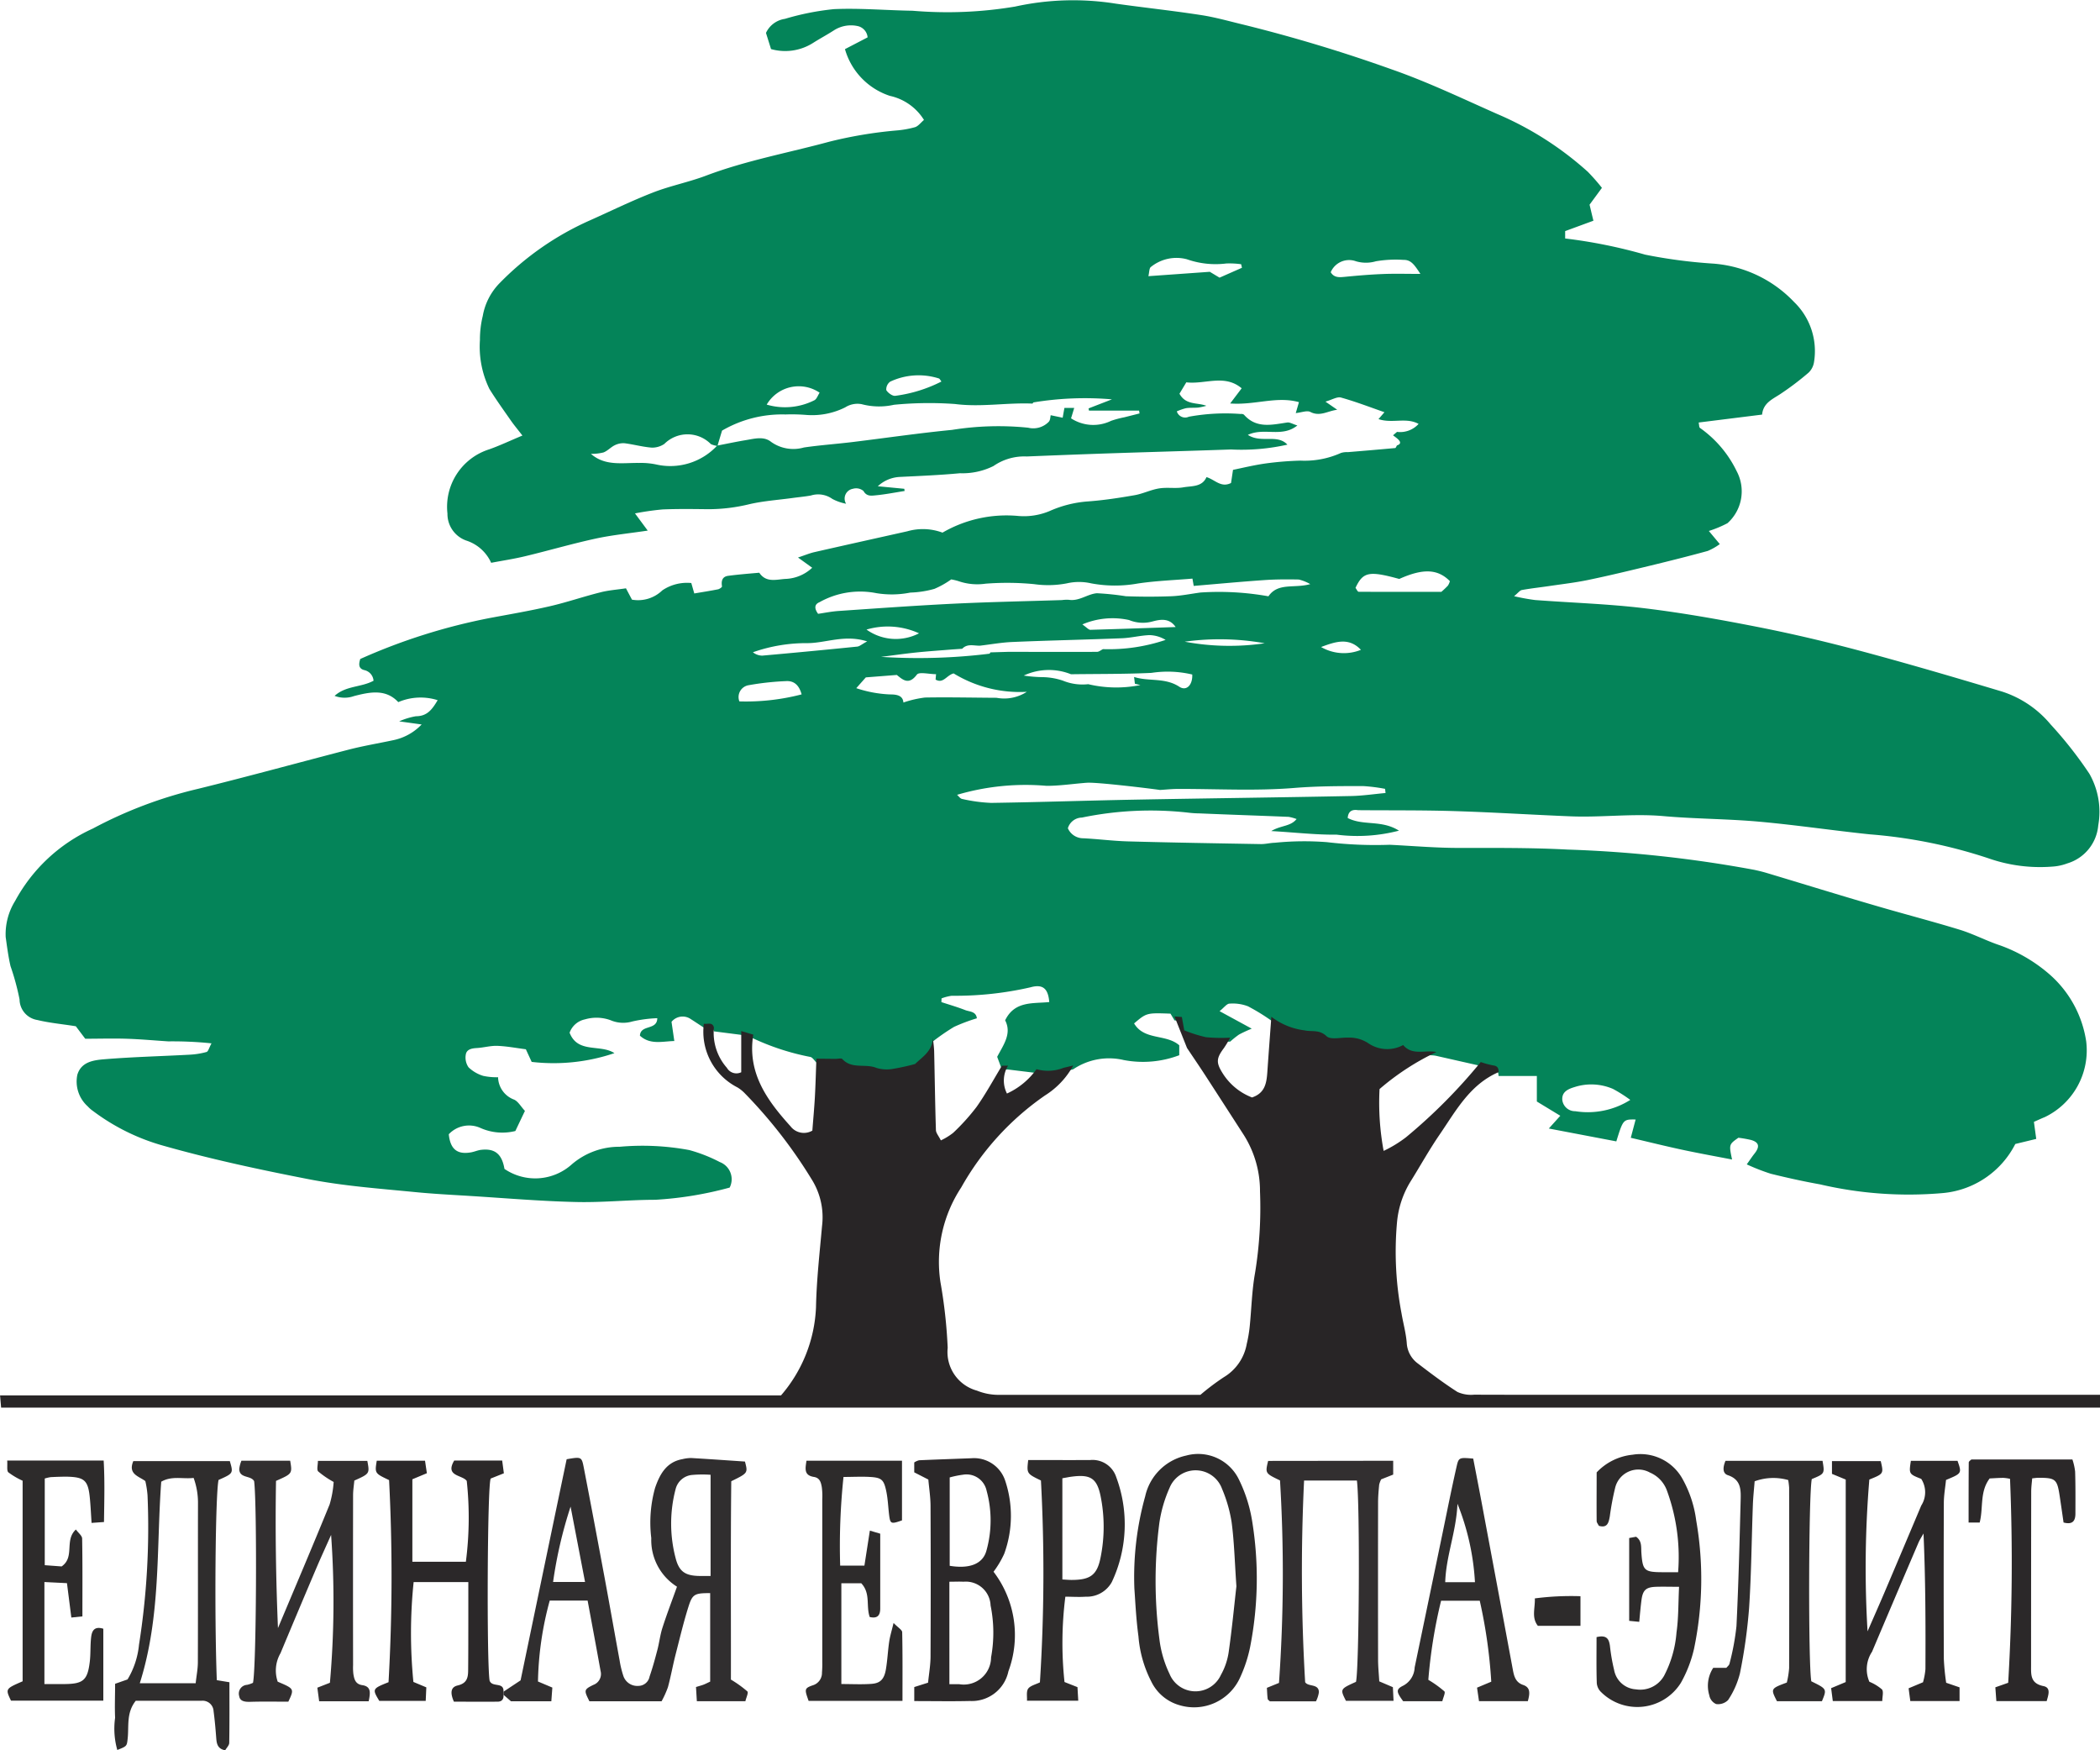 <svg xmlns="http://www.w3.org/2000/svg" width="96" height="80" viewBox="0 0 96 80">
  <g id="Сгруппировать_1" data-name="Сгруппировать 1" transform="translate(-2544.241 -2406.069)">
    <path id="Контур_3" data-name="Контур 3" d="M2577.7,2453.035c-.2-.129-.394-.26-.593-.387a.655.655,0,0,0-.88.126c.036.242.079.538.128.877-.544.012-1.1.185-1.572-.244.025-.523.786-.23.794-.8a6.207,6.207,0,0,0-1.141.15,1.467,1.467,0,0,1-1-.059,1.878,1.878,0,0,0-1.168-.036.95.95,0,0,0-.7.609c.372.963,1.409.512,2.049.934a8.66,8.66,0,0,1-3.783.4l-.266-.577c-.414-.052-.856-.138-1.3-.156-.313-.012-.63.083-.946.1-.233.013-.463.06-.5.3a.78.78,0,0,0,.127.581,1.666,1.666,0,0,0,.667.39,2.864,2.864,0,0,0,.682.063,1.118,1.118,0,0,0,.707,1.013c.2.07.332.326.521.525l-.438.92a2.458,2.458,0,0,1-1.593-.138,1.269,1.269,0,0,0-1.45.286c.069.689.391.943,1.03.825.156-.029.306-.1.463-.114.621-.068.938.2,1.052.873a2.5,2.5,0,0,0,3.083-.212,3.328,3.328,0,0,1,2.186-.8,11.7,11.7,0,0,1,3.18.151,6.985,6.985,0,0,1,1.395.548.84.84,0,0,1,.451,1.167,16.511,16.511,0,0,1-3.4.558c-1.223,0-2.447.134-3.669.1-1.592-.038-3.183-.175-4.773-.274-.849-.053-1.7-.095-2.547-.179-1.634-.16-3.269-.278-4.891-.595-2.208-.431-4.4-.9-6.566-1.512a9.687,9.687,0,0,1-3.26-1.6,1.418,1.418,0,0,1-.239-.21,1.523,1.523,0,0,1-.475-1.446c.178-.593.746-.667,1.225-.707,1.3-.108,2.6-.138,3.9-.209a3.562,3.562,0,0,0,.78-.124c.079-.022.116-.191.228-.395a17.3,17.3,0,0,0-1.974-.09c-.636-.041-1.271-.1-1.908-.12s-1.276,0-1.89,0l-.431-.571c-.622-.1-1.2-.15-1.759-.286a.964.964,0,0,1-.813-.94,11.374,11.374,0,0,0-.414-1.524c-.1-.436-.158-.883-.22-1.327a2.879,2.879,0,0,1,.433-1.653,7.6,7.6,0,0,1,3.551-3.306,19.76,19.76,0,0,1,4.806-1.815c2.307-.568,4.6-1.2,6.9-1.795.665-.171,1.344-.284,2.016-.427a2.479,2.479,0,0,0,1.309-.721l-1.027-.142a3.2,3.2,0,0,1,.767-.234c.513,0,.743-.312.992-.734a2.592,2.592,0,0,0-1.8.089c-.573-.615-1.3-.464-2.026-.276a1.278,1.278,0,0,1-.885-.01c.516-.47,1.212-.384,1.78-.691a.537.537,0,0,0-.415-.485c-.288-.068-.261-.287-.192-.51a27.1,27.1,0,0,1,5.956-1.879c.907-.169,1.818-.325,2.716-.533.772-.178,1.525-.438,2.295-.631.38-.1.777-.125,1.179-.187l.275.518a1.591,1.591,0,0,0,1.387-.424,2.021,2.021,0,0,1,1.325-.336l.137.477c.37-.063.729-.118,1.085-.189.07-.014.188-.1.182-.133-.042-.25.011-.448.284-.484.471-.062.946-.1,1.42-.141.318.478.8.3,1.225.281a1.876,1.876,0,0,0,1.194-.509l-.649-.468c.318-.105.526-.194.743-.244,1.417-.323,2.835-.637,4.253-.954a2.574,2.574,0,0,1,1.61.061,5.831,5.831,0,0,1,3.484-.76,3.039,3.039,0,0,0,1.408-.225,5.229,5.229,0,0,1,1.762-.442c.711-.052,1.42-.161,2.123-.283.379-.065.739-.248,1.119-.31s.753.014,1.116-.051c.391-.068.855-.009,1.056-.467.394.12.661.5,1.122.269.023-.147.048-.322.09-.6.479-.1.987-.222,1.5-.294a14.594,14.594,0,0,1,1.586-.128,4.045,4.045,0,0,0,1.846-.35.9.9,0,0,1,.315-.038c.722-.06,1.444-.12,2.165-.187.031,0,.056-.079.084-.121.193-.061.168-.167.05-.279-.071-.068-.153-.122-.23-.183l.182-.156a1.136,1.136,0,0,0,.986-.365c-.576-.313-1.2-.006-1.833-.219l.272-.315c-.642-.223-1.3-.478-1.985-.67-.176-.05-.408.1-.712.186l.539.372c-.44.053-.786.327-1.228.1-.153-.079-.4.024-.668.052l.146-.5c-1.024-.286-2.017.146-3.144.06l.525-.693c-.782-.661-1.671-.17-2.531-.273l-.312.52c.291.531.8.392,1.23.552a2.933,2.933,0,0,1-.369.081c-.186.018-.376,0-.559.028a2.42,2.42,0,0,0-.424.147.4.4,0,0,0,.551.244,9.272,9.272,0,0,1,2.371-.125.208.208,0,0,1,.148.032c.568.648,1.279.459,1.982.357.112-.016.237.067.459.136-.713.57-1.516.076-2.263.43.614.4,1.337-.056,1.808.446a9.531,9.531,0,0,1-2.577.221c-1.809.064-3.62.113-5.429.173q-1.955.066-3.909.147a2.473,2.473,0,0,0-1.523.437,3.177,3.177,0,0,1-1.528.329c-.921.087-1.846.124-2.77.17a1.58,1.58,0,0,0-.988.425l1.21.116.015.1c-.444.07-.886.158-1.333.2-.189.018-.406.055-.548-.2a.522.522,0,0,0-.483-.1.454.454,0,0,0-.312.683,2.219,2.219,0,0,1-.627-.219,1.115,1.115,0,0,0-.985-.156c-.28.05-.563.075-.845.114-.655.089-1.321.134-1.963.282a7.928,7.928,0,0,1-1.89.229c-.694-.008-1.389-.018-2.081.011a12.558,12.558,0,0,0-1.259.181l.582.786c-.826.124-1.614.2-2.381.366-1.082.235-2.147.547-3.225.806-.507.122-1.025.2-1.551.3a1.88,1.88,0,0,0-1.144-1.019,1.289,1.289,0,0,1-.854-1.232,2.754,2.754,0,0,1,1.912-2.936c.49-.174.962-.4,1.515-.629-.216-.28-.382-.477-.528-.686-.333-.478-.674-.951-.981-1.445a4.422,4.422,0,0,1-.433-2.235,4.522,4.522,0,0,1,.129-1.1,2.846,2.846,0,0,1,.739-1.468,13.283,13.283,0,0,1,4.157-2.9c.966-.431,1.918-.9,2.9-1.28.785-.305,1.624-.468,2.412-.766,1.837-.694,3.765-1.043,5.65-1.555a19.762,19.762,0,0,1,3.045-.509,4.464,4.464,0,0,0,.857-.151c.151-.048.265-.209.41-.331a2.444,2.444,0,0,0-1.558-1.1,3.156,3.156,0,0,1-2.054-2.136l1.035-.538a.579.579,0,0,0-.472-.52,1.442,1.442,0,0,0-1.069.2c-.31.2-.635.373-.946.57a2.376,2.376,0,0,1-1.928.285l-.231-.738a1.129,1.129,0,0,1,.863-.642,11.964,11.964,0,0,1,2.249-.446c1.193-.052,2.392.056,3.589.074a18.726,18.726,0,0,0,4.69-.191,12.359,12.359,0,0,1,4.6-.133c1.286.181,2.578.318,3.861.516.677.1,1.34.293,2.008.452a70.1,70.1,0,0,1,6.744,2.036c1.645.573,3.228,1.332,4.824,2.039a14.914,14.914,0,0,1,4.142,2.642,9.216,9.216,0,0,1,.645.734l-.565.769c.048.2.1.428.176.733l-1.292.475v.337a23.338,23.338,0,0,1,3.66.74,23.343,23.343,0,0,0,3.073.406,5.682,5.682,0,0,1,3.73,1.755,3.12,3.12,0,0,1,.913,2.752.844.844,0,0,1-.242.474,13.061,13.061,0,0,1-1.323,1c-.363.233-.758.407-.808.923l-2.9.362c.025.111.018.222.061.248a5.158,5.158,0,0,1,1.678,1.979,1.954,1.954,0,0,1-.422,2.375,5.243,5.243,0,0,1-.851.355l.5.6a2.676,2.676,0,0,1-.551.313c-.865.237-1.735.456-2.607.667-.95.23-1.9.46-2.858.659-.6.124-1.2.192-1.8.281-.41.06-.824.105-1.232.179-.091.016-.165.126-.356.282a9.679,9.679,0,0,0,.955.175c1.67.127,3.348.176,5.009.377,1.759.213,3.508.526,5.246.869,1.579.312,3.148.685,4.7,1.1,2.141.575,4.269,1.2,6.393,1.837a4.8,4.8,0,0,1,2.222,1.5,18.4,18.4,0,0,1,1.773,2.255,3.513,3.513,0,0,1,.407,2.361,1.992,1.992,0,0,1-1.411,1.738,2.349,2.349,0,0,1-.693.148,7.138,7.138,0,0,1-2.9-.374,22.819,22.819,0,0,0-5.431-1.1c-1.688-.175-3.368-.427-5.058-.579-1.457-.131-2.926-.126-4.383-.255-1.411-.125-2.814.066-4.219.011-1.78-.071-3.559-.186-5.34-.24-1.465-.045-2.932-.03-4.4-.042-.29-.046-.453.06-.476.357.707.368,1.545.073,2.343.579a7.528,7.528,0,0,1-2.852.182c-.936.012-1.873-.1-2.986-.164.458-.271.872-.2,1.159-.549a2.1,2.1,0,0,0-.361-.1c-1.355-.056-2.711-.1-4.066-.158a4.707,4.707,0,0,1-.557-.038,15.463,15.463,0,0,0-4.832.229.679.679,0,0,0-.64.488.763.763,0,0,0,.705.458c.687.034,1.372.125,2.059.143,2.022.055,4.044.088,6.067.123.209,0,.419-.055.629-.061a13.438,13.438,0,0,1,2.391-.027,18.622,18.622,0,0,0,2.86.119c1.062.052,2.125.146,3.187.144,1.646,0,3.294-.013,4.936.075a56.87,56.87,0,0,1,8.529.924c.207.043.413.094.615.155,1.64.492,3.278,1,4.921,1.478,1.29.38,2.593.715,3.877,1.109.629.194,1.219.509,1.845.715a7.078,7.078,0,0,1,2.186,1.264,5.064,5.064,0,0,1,1.745,3.122,3.383,3.383,0,0,1-1.89,3.46c-.144.058-.285.124-.5.219.034.253.068.5.106.779l-.957.232a4.129,4.129,0,0,1-3.33,2.245,17.828,17.828,0,0,1-5.6-.4c-.753-.134-1.5-.3-2.246-.484a9.488,9.488,0,0,1-1.1-.429c.155-.217.246-.357.35-.488.259-.324.215-.523-.16-.629a5.507,5.507,0,0,0-.573-.1c-.433.307-.433.307-.289.995-.784-.152-1.546-.289-2.3-.451s-1.534-.356-2.33-.542l.222-.836c-.57-.008-.57-.008-.883,1l-3.086-.588.525-.583-1.072-.651v-1.167h-1.752c0-.168-.043-.282-.249-.306a3.733,3.733,0,0,1-.569-.155l-2.024-.458c-.511-.109-1.1.177-1.52-.32a1.528,1.528,0,0,1-1.585-.076,1.558,1.558,0,0,0-.918-.262c-.343-.014-.816.112-1-.066-.332-.316-.674-.192-1.01-.267a3.123,3.123,0,0,1-1.513-.622,9.3,9.3,0,0,0-1.067-.654,1.944,1.944,0,0,0-.841-.121c-.127,0-.249.18-.456.344l1.47.8a6.053,6.053,0,0,0-.582.27,4.044,4.044,0,0,0-.4.321,7.54,7.54,0,0,1-1.11-.022,6.407,6.407,0,0,1-.99-.312l-.11-.61-.337-.025-.185-.308c-1.09-.039-1.09-.039-1.664.446.464.787,1.467.473,2.065,1v.454a4.677,4.677,0,0,1-2.539.22,2.927,2.927,0,0,0-2.31.424c-.147.036-.294.072-.442.106a1.936,1.936,0,0,1-1.238.062l-1.3-.159-.278,0-.217-.58c.289-.551.678-1.061.364-1.668.437-.9,1.28-.757,2.017-.835-.05-.627-.3-.83-.859-.674a15.332,15.332,0,0,1-3.6.386,2.138,2.138,0,0,0-.465.121l-.007.169c.364.12.733.225,1.088.365.2.078.494.051.534.375a8.24,8.24,0,0,0-1.04.391,9.784,9.784,0,0,0-.972.669c-.017.615-.514.9-.812,1.2a9.533,9.533,0,0,1-.987.219,1.631,1.631,0,0,1-.779-.037c-.5-.211-1.127.07-1.56-.405-.049-.053-.2-.009-.311-.01l-.876-.008c-.094-.088-.178-.238-.284-.254a11.125,11.125,0,0,1-2.6-.844l-.551-.164-1.248-.16C2578.089,2452.937,2577.863,2453.072,2577.7,2453.035Zm17.576-15.694a5.555,5.555,0,0,0,2.384.04l-.25-.061-.037-.309c.67.216,1.413.017,2.066.446.333.219.616-.088.593-.558a4.9,4.9,0,0,0-1.869-.074c-1.223.057-2.449.045-3.674.062a2.718,2.718,0,0,0-2.16.06,6.135,6.135,0,0,0,.869.072,3.033,3.033,0,0,1,.922.161A2.37,2.37,0,0,0,2595.278,2437.341Zm-6.219-1.587c-.549.045-1.1.081-1.645.138s-1.072.134-1.606.2a26.671,26.671,0,0,0,4.953-.144c.017,0,.031-.04.048-.061l.8-.024c1.357,0,2.714.006,4.071,0,.091,0,.182-.081.273-.124a8.141,8.141,0,0,0,2.863-.422,1.488,1.488,0,0,0-.733-.219c-.419.015-.836.126-1.255.143-1.669.066-3.339.1-5.007.171-.5.02-.994.111-1.491.169-.277.008-.577-.108-.812.141Zm11.042-2.905-.058-.333c-.83.07-1.674.1-2.5.224a5.923,5.923,0,0,1-2.131-.008,2.493,2.493,0,0,0-1.109,0,4.529,4.529,0,0,1-1.493.037,12.736,12.736,0,0,0-2.231-.021,2.624,2.624,0,0,1-1.235-.118,2.561,2.561,0,0,0-.329-.078,4.039,4.039,0,0,1-.768.432,4.537,4.537,0,0,1-1.1.17,4.34,4.34,0,0,1-1.556.026,3.8,3.8,0,0,0-2.6.415c-.2.081-.265.252-.061.53.287-.041.616-.109.948-.131,1.749-.119,3.5-.246,5.249-.332,1.648-.08,3.3-.112,4.947-.165a1.734,1.734,0,0,1,.319-.013c.474.074.853-.267,1.284-.3a12.68,12.68,0,0,1,1.321.137c.693.026,1.388.027,2.08,0,.446-.018.888-.111,1.331-.17a12.83,12.83,0,0,1,3.108.173c.438-.64,1.179-.35,1.911-.557a1.972,1.972,0,0,0-.526-.21c-.529-.01-1.06-.01-1.588.027C2602.245,2432.658,2601.173,2432.759,2600.1,2432.849Zm-21.786-6.413c.439-.084.877-.178,1.318-.251.389-.064.819-.188,1.15.082a1.75,1.75,0,0,0,1.5.255c.732-.107,1.472-.158,2.207-.247,1.522-.185,3.039-.409,4.563-.557a13.42,13.42,0,0,1,3.478-.1.986.986,0,0,0,.944-.271c.073-.078.069-.229.088-.3l.547.115c.034-.192.057-.32.08-.448h.448c-.057.188-.1.335-.145.475a1.858,1.858,0,0,0,1.832.114,4.473,4.473,0,0,1,.6-.16l.7-.177-.022-.13h-2.291l-.018-.1,1.069-.414a14.48,14.48,0,0,0-3.578.138c-.02,0-.036.037-.055.056-1.179-.051-2.348.173-3.54.019a16.633,16.633,0,0,0-2.79.035,3.106,3.106,0,0,1-1.481-.028,1.042,1.042,0,0,0-.749.146,3.385,3.385,0,0,1-1.774.347,8.2,8.2,0,0,0-.957-.022,5.45,5.45,0,0,0-2.9.738c-.076.25-.143.474-.21.7a.965.965,0,0,1-.3-.083,1.5,1.5,0,0,0-2.128-.009.994.994,0,0,1-.574.17c-.414-.032-.822-.146-1.237-.2a.868.868,0,0,0-.453.089c-.185.089-.333.263-.522.332a2.261,2.261,0,0,1-.57.063c.645.568,1.429.406,2.188.416a3.383,3.383,0,0,1,.787.068A2.924,2.924,0,0,0,2578.314,2426.436Zm30.555,15.879-.021-.19a7.7,7.7,0,0,0-1.007-.127c-1.06,0-2.116,0-3.182.089-1.749.139-3.517.037-5.278.042-.274,0-.549.03-.823.047-.409-.061-2.993-.376-3.371-.327-.027,0-.053,0-.08.006-.58.047-1.159.134-1.738.132a11.061,11.061,0,0,0-4.087.411c.071.061.141.172.229.188a7.226,7.226,0,0,0,1.333.181c2.182-.032,4.365-.107,6.547-.148,3.3-.062,6.607-.1,9.909-.166C2607.823,2442.442,2608.346,2442.362,2608.869,2442.315Zm-16.4-4.625a5.8,5.8,0,0,1-3.344-.841c-.322.079-.469.483-.825.282.007-.086.014-.166.021-.247-.327,0-.774-.118-.878.021-.374.5-.652.225-.916.014l-1.416.111-.437.493a5.558,5.558,0,0,0,1.538.286c.322,0,.592.049.617.37a4.886,4.886,0,0,1,.985-.228c1.09-.02,2.181.007,3.272.012A1.9,1.9,0,0,0,2592.47,2437.689Zm18.951-4.569a4.082,4.082,0,0,0,.3-.285.7.7,0,0,0,.09-.205c-.556-.561-1.226-.588-2.314-.1-1.386-.379-1.655-.325-2,.407.047.061.095.178.144.179C2608.859,2433.124,2610.075,2433.121,2611.422,2433.121Zm8.636,23.22a6.525,6.525,0,0,0-.788-.5,2.5,2.5,0,0,0-1.773-.081c-.391.116-.559.278-.547.57a.584.584,0,0,0,.594.529A3.634,3.634,0,0,0,2620.058,2456.341Zm-18.775-37.581,1.024-.452-.036-.162a3.908,3.908,0,0,0-.681-.034,3.95,3.95,0,0,1-1.8-.193,1.859,1.859,0,0,0-1.642.349c-.085.055-.075.256-.118.424l2.808-.2Zm9.182-.172c-.27-.409-.426-.647-.768-.64a5.375,5.375,0,0,0-1.266.063,1.613,1.613,0,0,1-.912,0,.914.914,0,0,0-1.154.5c.148.249.376.237.626.213.576-.056,1.153-.106,1.731-.129C2609.244,2418.571,2609.769,2418.588,2610.464,2418.588Zm-31.135,19.54a10.121,10.121,0,0,0,2.848-.321c-.12-.437-.359-.628-.714-.606a12.58,12.58,0,0,0-1.716.188A.548.548,0,0,0,2579.329,2438.127Zm5.844-2.743c-1.028-.325-1.874.074-2.723.08a7.334,7.334,0,0,0-2.5.417.7.7,0,0,0,.424.154q2.175-.193,4.347-.413C2584.826,2435.611,2584.925,2435.517,2585.173,2435.384Zm-4.594-10.823a2.978,2.978,0,0,0,2.183-.2c.107-.057.156-.223.237-.345A1.7,1.7,0,0,0,2580.579,2424.561Zm7.99-1.054c-.051-.064-.074-.122-.115-.14a3.053,3.053,0,0,0-2.23.146.438.438,0,0,0-.177.386c.077.129.29.283.417.26A6.494,6.494,0,0,0,2588.569,2423.506Zm10.707,11.223c-.306-.457-.764-.335-1.093-.248a1.647,1.647,0,0,1-1.037-.074,3.522,3.522,0,0,0-2.136.2c.2.141.288.249.369.247C2596.666,2434.82,2597.952,2434.774,2599.276,2434.729Zm-11.733.285a3.44,3.44,0,0,0-2.4-.171A2.305,2.305,0,0,0,2587.543,2435.015Zm12.136.381a11.116,11.116,0,0,0,3.667.074A11.662,11.662,0,0,0,2599.679,2435.4Zm8.066.374c-.559-.593-1.182-.365-1.822-.129A2.082,2.082,0,0,0,2607.745,2435.77Z" transform="translate(-1.288)" fill="#048459"/>
    <path id="Контур_6" data-name="Контур 6" d="M2597.932,2697.287l.337.025c.034.189.065.364.11.61a6.479,6.479,0,0,0,.99.313,7.572,7.572,0,0,0,1.11.022,5.259,5.259,0,0,1-.284.47c-.344.461-.373.658-.071,1.141a2.747,2.747,0,0,0,1.352,1.121c.6-.2.664-.667.7-1.156.058-.844.122-1.688.184-2.532a3.122,3.122,0,0,0,1.513.621c.336.075.678-.049,1.01.267.186.177.659.052,1,.066a1.556,1.556,0,0,1,.918.262,1.527,1.527,0,0,0,1.585.076c.419.5,1.01.211,1.52.32a11.523,11.523,0,0,0-2.6,1.693,12.032,12.032,0,0,0,.187,2.826,5.621,5.621,0,0,0,1.02-.621,24.894,24.894,0,0,0,3.42-3.441,3.745,3.745,0,0,0,.57.155c.206.024.247.139.249.306-1.313.561-1.953,1.766-2.7,2.856-.481.7-.894,1.45-1.346,2.171a4.3,4.3,0,0,0-.605,1.878,15.049,15.049,0,0,0,.212,4.135c.076.445.2.885.236,1.332a1.249,1.249,0,0,0,.51.947c.589.451,1.183.9,1.808,1.3a1.513,1.513,0,0,0,.765.125c2.642.009,5.284.005,7.926.005h20.686v.587h-95.952c-.014-.162-.029-.331-.048-.559h35.7a6.575,6.575,0,0,0,1.6-4.031c.025-1.239.166-2.477.276-3.713a3.257,3.257,0,0,0-.475-2.133,22.134,22.134,0,0,0-3.077-3.953,1.656,1.656,0,0,0-.312-.246,2.856,2.856,0,0,1-1.539-2.913c.161.037.387-.1.461.173a2.417,2.417,0,0,0,.594,1.845.5.5,0,0,0,.654.2v-1.883l.551.164c-.284,1.742.626,3,1.7,4.187a.769.769,0,0,0,1,.2c.038-.489.086-1.011.116-1.534.032-.584.047-1.169.069-1.754l.876.009c.106,0,.262-.044.311.009.433.475,1.057.194,1.56.405a1.629,1.629,0,0,0,.779.038,9.658,9.658,0,0,0,.987-.219c.3-.3.8-.582.812-1.2.02.211.053.423.059.634.027,1.194.042,2.388.08,3.581,0,.138.125.272.226.478a2.935,2.935,0,0,0,.562-.345,9.657,9.657,0,0,0,1.068-1.183c.425-.6.779-1.255,1.162-1.886l.278,0a1.309,1.309,0,0,0-.049,1.272,3.368,3.368,0,0,0,1.351-1.113,1.935,1.935,0,0,0,1.238-.063c.147-.034.295-.07.442-.106a3.711,3.711,0,0,1-1.289,1.368,12.623,12.623,0,0,0-3.834,4.209,6.191,6.191,0,0,0-.948,4.328,22.775,22.775,0,0,1,.331,3,1.828,1.828,0,0,0,1.339,1.957,2.63,2.63,0,0,0,1.081.191c1.226,0,2.452,0,3.678,0h5.456a10.914,10.914,0,0,1,1.068-.805,2.217,2.217,0,0,0,1.049-1.521,6.071,6.071,0,0,0,.134-.782c.084-.819.1-1.651.245-2.457a18.485,18.485,0,0,0,.227-3.731,4.792,4.792,0,0,0-.731-2.565q-.884-1.373-1.772-2.743c-.273-.42-.556-.833-.834-1.25Z" transform="translate(0 -244.759)" fill="#282526"/>
    <path id="Контур_8" data-name="Контур 8" d="M2687.969,2834.333l.781-.518c.694-3.334,1.4-6.733,2.106-10.107.664-.114.686-.117.78.366.329,1.694.646,3.39.962,5.086.232,1.252.452,2.507.682,3.76a4.444,4.444,0,0,0,.171.7.671.671,0,0,0,.686.448.524.524,0,0,0,.51-.428c.139-.4.251-.812.358-1.222.087-.334.125-.683.231-1.01.2-.622.435-1.234.664-1.874a2.515,2.515,0,0,1-1.175-2.218,5.884,5.884,0,0,1,.174-2.3c.212-.615.515-1.183,1.254-1.313a1.738,1.738,0,0,1,.39-.051c.819.048,1.637.106,2.464.162.138.525.138.525-.626.9-.033,3.011-.011,6.07-.016,9.066a5.147,5.147,0,0,1,.752.54c.058.06-.053.284-.09.449h-2.219c-.014-.225-.025-.425-.039-.649.129-.041.228-.066.323-.1s.188-.084.325-.147v-4.045c-.694,0-.807.037-.986.6-.232.731-.408,1.481-.6,2.226-.124.489-.213.987-.345,1.473a4.349,4.349,0,0,1-.29.643h-3.3c-.249-.5-.261-.531.178-.747a.53.53,0,0,0,.333-.636c-.191-1.067-.392-2.133-.593-3.22h-1.731a14.977,14.977,0,0,0-.538,3.7l.657.278c-.015.2-.029.4-.046.625h-1.847l-.345-.3C2687.971,2834.425,2687.971,2834.379,2687.969,2834.333Zm9.467-9.914a5.323,5.323,0,0,0-.862.009.856.856,0,0,0-.738.65,6.19,6.19,0,0,0,.024,3.233c.166.561.458.725,1.082.733.152,0,.3,0,.494,0Zm-6.4,1.455a19.892,19.892,0,0,0-.8,3.444h1.461Z" transform="translate(-120.711 -350.942)" fill="#302e2f"/>
    <path id="Контур_9" data-name="Контур 9" d="M2618.411,2835.446h-2.264l-.083-.621.575-.225a42.4,42.4,0,0,0,.054-6.758c-.254.571-.472,1.042-.675,1.52q-.826,1.942-1.639,3.889a1.576,1.576,0,0,0-.127,1.3c.762.324.762.324.486.914-.569,0-1.154-.012-1.737.006-.236.007-.473-.016-.509-.26a.4.4,0,0,1,.359-.516,1.224,1.224,0,0,0,.271-.093c.155-.668.191-8.1.053-9.216-.152-.277-.674-.116-.681-.557a1.453,1.453,0,0,1,.1-.379h2.228c.1.593.1.593-.647.923-.038,2.208-.006,4.459.089,6.727.791-1.882,1.592-3.76,2.362-5.652a4.719,4.719,0,0,0,.184-1.026,4.218,4.218,0,0,1-.707-.482c-.076-.078-.013-.29-.013-.481h2.259c.11.583.11.583-.594.9-.018.205-.057.439-.057.673q-.006,3.882,0,7.764a2.532,2.532,0,0,0,.013.4c.039.24.092.463.4.512C2618.537,2834.768,2618.488,2835.067,2618.411,2835.446Z" transform="translate(-57.316 -351.617)" fill="#322f30"/>
    <path id="Контур_10" data-name="Контур 10" d="M3067.615,2825.353l-.629-.26v-.583h2.23c.135.577.135.577-.522.843a48.782,48.782,0,0,0-.081,6.937c.288-.661.521-1.186.747-1.715q.857-2.015,1.707-4.033a1.128,1.128,0,0,0,0-1.219c-.565-.224-.565-.224-.474-.825h2.133c.2.571.2.571-.526.873-.033.331-.1.7-.1,1.062q-.014,3.563,0,7.125a10.754,10.754,0,0,0,.107,1.083l.612.21v.626h-2.252q-.036-.268-.077-.583l.658-.276a3.236,3.236,0,0,0,.111-.6c.009-2.053.005-4.107-.088-6.2-.078.142-.17.278-.233.426q-1.065,2.489-2.121,4.981a1.442,1.442,0,0,0-.121,1.37,2.084,2.084,0,0,1,.574.349c.085.1.016.332.016.533h-2.262c-.025-.193-.05-.385-.076-.589l.666-.279Z" transform="translate(-438.998 -351.658)" fill="#2b2829"/>
    <path id="Контур_11" data-name="Контур 11" d="M2657.125,2835.019c0,.046,0,.091,0,.137.019.194-.068.317-.261.319-.664.008-1.327,0-2.006,0-.14-.321-.2-.654.17-.74.432-.1.478-.362.481-.7.008-.774.007-1.548.008-2.321,0-.556,0-1.112,0-1.706h-2.5a22.675,22.675,0,0,0-.011,4.565l.591.248c-.009.19-.017.389-.028.619h-2.121c-.329-.544-.323-.558.422-.855a85.765,85.765,0,0,0,.025-9.237c-.657-.312-.657-.312-.564-.885h2.207c.024.163.052.354.085.57l-.664.277v3.769h2.446a15.664,15.664,0,0,0,.04-3.693c-.2-.284-1.008-.2-.573-.931h2.193c.023.176.049.368.077.582l-.6.239c-.158.213-.189,8.436-.052,9.239C2656.609,2834.841,2657.151,2834.552,2657.125,2835.019Z" transform="translate(-89.867 -351.628)" fill="#2b2829"/>
    <path id="Контур_12" data-name="Контур 12" d="M2911.566,2824.476v.632l-.55.218a1.078,1.078,0,0,0-.091.243c-.025.265-.05.532-.05.8q-.006,3.6,0,7.2c0,.318.034.636.054.99l.623.266c.008.172.018.372.03.624h-2.176c-.271-.538-.271-.538.459-.868.146-.629.185-8.125.042-9.2h-2.415a86.464,86.464,0,0,0,.049,9.214c.136.225.619.054.629.457a1.34,1.34,0,0,1-.135.42h-2.107c-.037-.04-.1-.074-.1-.117-.021-.154-.024-.311-.036-.5l.553-.225a71.058,71.058,0,0,0,.047-9.255c-.68-.326-.68-.326-.543-.892Z" transform="translate(-303.636 -351.64)" fill="#322f30"/>
    <path id="Контур_13" data-name="Контур 13" d="M2581.62,2834.578l.577.095c0,.928.007,1.85-.009,2.771,0,.112-.118.222-.185.34-.376-.073-.392-.337-.413-.609-.03-.4-.066-.792-.118-1.186a.5.5,0,0,0-.549-.469c-1.01,0-2.021,0-3.008,0-.44.552-.307,1.162-.37,1.73-.038.344-.031.345-.474.519a3.576,3.576,0,0,1-.1-1.472c-.023-.5,0-1.009,0-1.553l.569-.2a3.77,3.77,0,0,0,.523-1.582,34.372,34.372,0,0,0,.39-6.839,4.446,4.446,0,0,0-.1-.644c-.29-.222-.806-.31-.549-.914h4.411c.164.56.164.56-.515.862C2581.556,2826.063,2581.506,2831.567,2581.62,2834.578Zm-3.518.14h2.552c.036-.339.1-.651.1-.962.009-2.422,0-4.844.006-7.267a3.31,3.31,0,0,0-.2-1.155c-.5.06-.988-.108-1.48.173C2578.854,2828.545,2579.071,2831.648,2578.1,2834.717Z" transform="translate(-27.468 -351.714)" fill="#2f2d2d"/>
    <path id="Контур_14" data-name="Контур 14" d="M2805.22,2834.849v-.641l.631-.2c.04-.4.111-.8.113-1.188q.016-3.439,0-6.88c0-.4-.063-.79-.1-1.216l-.645-.33v-.452a.73.73,0,0,1,.223-.1c.8-.035,1.591-.062,2.387-.092a1.5,1.5,0,0,1,1.542,1.009,5.071,5.071,0,0,1-.039,3.358,4.4,4.4,0,0,1-.488.821,4.77,4.77,0,0,1,.679,4.552,1.707,1.707,0,0,1-1.753,1.355C2806.95,2834.865,2806.128,2834.849,2805.22,2834.849Zm1.606-.771h.453a1.249,1.249,0,0,0,1.452-1.227,6.229,6.229,0,0,0-.022-2.371,1.133,1.133,0,0,0-1.239-1.086c-.2-.012-.408,0-.645,0Zm.014-9.451v4.039c.909.149,1.513-.083,1.679-.693a5.118,5.118,0,0,0,.008-2.739.939.939,0,0,0-1.081-.731A4.307,4.307,0,0,0,2806.84,2824.627Z" transform="translate(-219.184 -351.029)" fill="#2b2829"/>
    <path id="Контур_15" data-name="Контур 15" d="M2868.054,2828.794a13.717,13.717,0,0,1,.494-4.232,2.444,2.444,0,0,1,1.875-1.862,2.069,2.069,0,0,1,2.412,1.1,6.7,6.7,0,0,1,.6,1.882,16.292,16.292,0,0,1-.094,5.786,6.322,6.322,0,0,1-.444,1.353,2.308,2.308,0,0,1-2.774,1.291,2.052,2.052,0,0,1-1.3-1.09,5.434,5.434,0,0,1-.583-2.054C2868.125,2830.121,2868.091,2829.269,2868.054,2828.794Zm4.664-.116c-.08-1.138-.1-2.042-.22-2.935a6.416,6.416,0,0,0-.436-1.518,1.285,1.285,0,0,0-2.4-.049,6.1,6.1,0,0,0-.465,1.591,20.412,20.412,0,0,0,0,5.321,5.046,5.046,0,0,0,.463,1.59,1.278,1.278,0,0,0,2.347.052,3.021,3.021,0,0,0,.357-1.044C2872.517,2830.611,2872.62,2829.531,2872.717,2828.677Z" transform="translate(-271.955 -350.102)" fill="#2d2b2b"/>
    <path id="Контур_16" data-name="Контур 16" d="M2546.292,2824.408h4.41c.054.915.028,1.833.015,2.811l-.568.04c-.026-.4-.042-.739-.073-1.079-.077-.866-.234-1.017-1.075-1.034-.24,0-.48.009-.72.021a1.925,1.925,0,0,0-.272.063v3.962l.771.057c.62-.43.113-1.192.652-1.688.111.154.283.282.286.414.021,1.168.012,2.337.012,3.557l-.506.053-.2-1.572-1.031-.051v4.663c.325,0,.638,0,.951,0,.823-.012,1.021-.18,1.122-1.011.045-.369.02-.747.062-1.117.031-.273.122-.536.558-.4v3.286h-4.221c-.258-.54-.258-.54.532-.884v-9.168a3.393,3.393,0,0,1-.653-.384C2546.264,2824.87,2546.311,2824.651,2546.292,2824.408Z" transform="translate(-1.722 -351.583)" fill="#2d2b2b"/>
    <path id="Контур_17" data-name="Контур 17" d="M2999.962,2830.995c.477-.115.569.1.612.4a8.649,8.649,0,0,0,.191,1.1,1.079,1.079,0,0,0,1,.887,1.25,1.25,0,0,0,1.285-.622,5.111,5.111,0,0,0,.567-1.975c.094-.656.08-1.327.117-2.09-.386,0-.724-.011-1.061,0-.459.018-.6.155-.659.623-.04.308-.066.618-.1.978l-.46-.045v-3.786l.316-.058c.276.194.223.473.242.733.057.816.135.886.979.888h.7a8.838,8.838,0,0,0-.526-3.77,1.42,1.42,0,0,0-.759-.783,1.09,1.09,0,0,0-1.59.681,12.353,12.353,0,0,0-.249,1.327c-.051.264-.1.543-.5.424-.037-.078-.1-.148-.1-.219-.007-.745,0-1.49,0-2.222a2.613,2.613,0,0,1,1.641-.808,2.2,2.2,0,0,1,2.293,1.122,5.278,5.278,0,0,1,.617,1.883,15.6,15.6,0,0,1-.1,5.867,5.792,5.792,0,0,1-.6,1.553,2.35,2.35,0,0,1-3.645.427.638.638,0,0,1-.2-.412C2999.95,2832.413,2999.962,2831.723,2999.962,2830.995Z" transform="translate(-382.736 -350.098)" fill="#2d2b2b"/>
    <path id="Контур_18" data-name="Контур 18" d="M3032.6,2824.484h4.436c.1.59.1.59-.491.835-.147.647-.166,8.487-.022,9.243.716.352.716.352.485.911h-2.055c-.293-.573-.291-.577.45-.854a3.98,3.98,0,0,0,.106-.663q.009-4.12,0-8.241a3.323,3.323,0,0,0-.042-.351,2.474,2.474,0,0,0-1.535.057c-.027.352-.068.716-.081,1.082-.058,1.569-.069,3.14-.172,4.706a24.3,24.3,0,0,1-.419,2.989,3.888,3.888,0,0,1-.542,1.222.642.642,0,0,1-.549.181.54.54,0,0,1-.31-.4,1.5,1.5,0,0,1,.18-1.254h.6c.052-.065.129-.12.143-.187a11.436,11.436,0,0,0,.319-1.717c.094-1.914.141-3.829.191-5.744.012-.473.032-.954-.585-1.158C3032.444,2825.053,3032.487,2824.752,3032.6,2824.484Z" transform="translate(-409.479 -351.646)" fill="#2f2d2d"/>
    <path id="Контур_19" data-name="Контур 19" d="M2777.124,2831.611c-.177-.517.051-1.076-.386-1.542h-.91v4.606c.487,0,.935.025,1.379-.008.406-.029.582-.218.658-.667.071-.418.088-.844.15-1.264.036-.245.112-.484.2-.853.205.214.391.316.394.423.022,1.032.013,2.065.013,3.138h-4.291c-.187-.523-.2-.574.182-.708a.59.59,0,0,0,.429-.587,4.623,4.623,0,0,0,.014-.48q0-3.721,0-7.443a3.086,3.086,0,0,0-.023-.559c-.038-.2-.084-.415-.36-.458-.471-.074-.389-.392-.34-.741h4.367v2.727c-.5.177-.536.161-.587-.238-.046-.367-.057-.741-.133-1.1-.11-.527-.219-.616-.74-.647-.394-.023-.791,0-1.214,0a30.148,30.148,0,0,0-.152,4.053h1.108c.081-.521.161-1.031.249-1.6l.474.14c0,1.167,0,2.3,0,3.435C2777.6,2831.51,2777.5,2831.7,2777.124,2831.611Z" transform="translate(-193.125 -351.634)" fill="#2d2b2b"/>
    <path id="Контур_20" data-name="Контур 20" d="M2949.192,2834.8h-2.233c-.029-.2-.057-.395-.089-.616l.65-.273a23.124,23.124,0,0,0-.526-3.7h-1.768a22.928,22.928,0,0,0-.583,3.615,4.962,4.962,0,0,1,.733.526c.058.058-.054.284-.093.451h-1.791c-.312-.426-.344-.542.009-.714a.985.985,0,0,0,.517-.829q.641-3.078,1.279-6.156c.21-1.013.411-2.029.641-3.037.094-.413.124-.406.757-.353.166.862.338,1.742.5,2.624q.653,3.481,1.3,6.963c.058.312.107.63.482.759C2949.316,2834.173,2949.29,2834.444,2949.192,2834.8Zm-2.417-5.436a11.29,11.29,0,0,0-.8-3.586c-.054,1.278-.522,2.378-.56,3.586Z" transform="translate(-335.107 -350.977)" fill="#2f2d2d"/>
    <path id="Контур_21" data-name="Контур 21" d="M2837.426,2824.247c.979,0,1.91.006,2.84,0a1.139,1.139,0,0,1,1.182.777,6.181,6.181,0,0,1-.2,4.8,1.3,1.3,0,0,1-1.191.67c-.315.023-.633,0-.933,0a16.814,16.814,0,0,0-.039,3.9l.593.234c.01.17.021.367.036.621h-2.345c.013-.184-.039-.423.058-.555s.35-.194.534-.284a78.8,78.8,0,0,0,.047-9.227C2837.355,2824.866,2837.355,2824.866,2837.426,2824.247Zm1.562,5.46c.155.008.284.021.413.021.85,0,1.174-.209,1.334-1.03a7.066,7.066,0,0,0-.008-2.837c-.17-.8-.484-.963-1.316-.853-.125.016-.249.043-.424.073Z" transform="translate(-246.181 -351.445)" fill="#2d2b2b"/>
    <path id="Контур_22" data-name="Контур 22" d="M3109.8,2835.153h-2.3c-.016-.214-.03-.414-.046-.63l.587-.207a92.507,92.507,0,0,0,.084-9.322,1.853,1.853,0,0,0-.3-.044c-.21,0-.419.016-.63.026-.465.61-.283,1.351-.458,2.016h-.506c0-.945,0-1.844.007-2.744,0-.058.1-.115.118-.138h4.621a2.688,2.688,0,0,1,.124.552c.02.639.015,1.279.013,1.919,0,.316-.111.524-.542.409-.056-.388-.115-.8-.177-1.21-.117-.772-.188-.833-.97-.834-.078,0-.156.013-.287.026-.016.2-.045.4-.045.609q-.006,3.961-.006,7.923c0,.432-.045.839.565.963C3110.007,2834.538,3109.878,2834.875,3109.8,2835.153Z" transform="translate(-471.997 -351.332)" fill="#2b2829"/>
    <path id="Контур_44" data-name="Контур 44" d="M2984.247,2863.137v1.354H2982.3c-.3-.378-.122-.8-.139-1.254A12.827,12.827,0,0,1,2984.247,2863.137Z" transform="translate(-367.756 -384.11)" fill="#2d2b2b"/>
    <path id="Контур_59" data-name="Контур 59" d="M2930.948,2531.653l.187.081Z" transform="translate(-324.778 -105.533)" fill="#bdeade"/>
    <path id="Контур_60" data-name="Контур 60" d="M2927.95,2531.687l.176,0Z" transform="translate(-322.259 -105.561)" fill="#bdeade"/>
  </g>
</svg>
